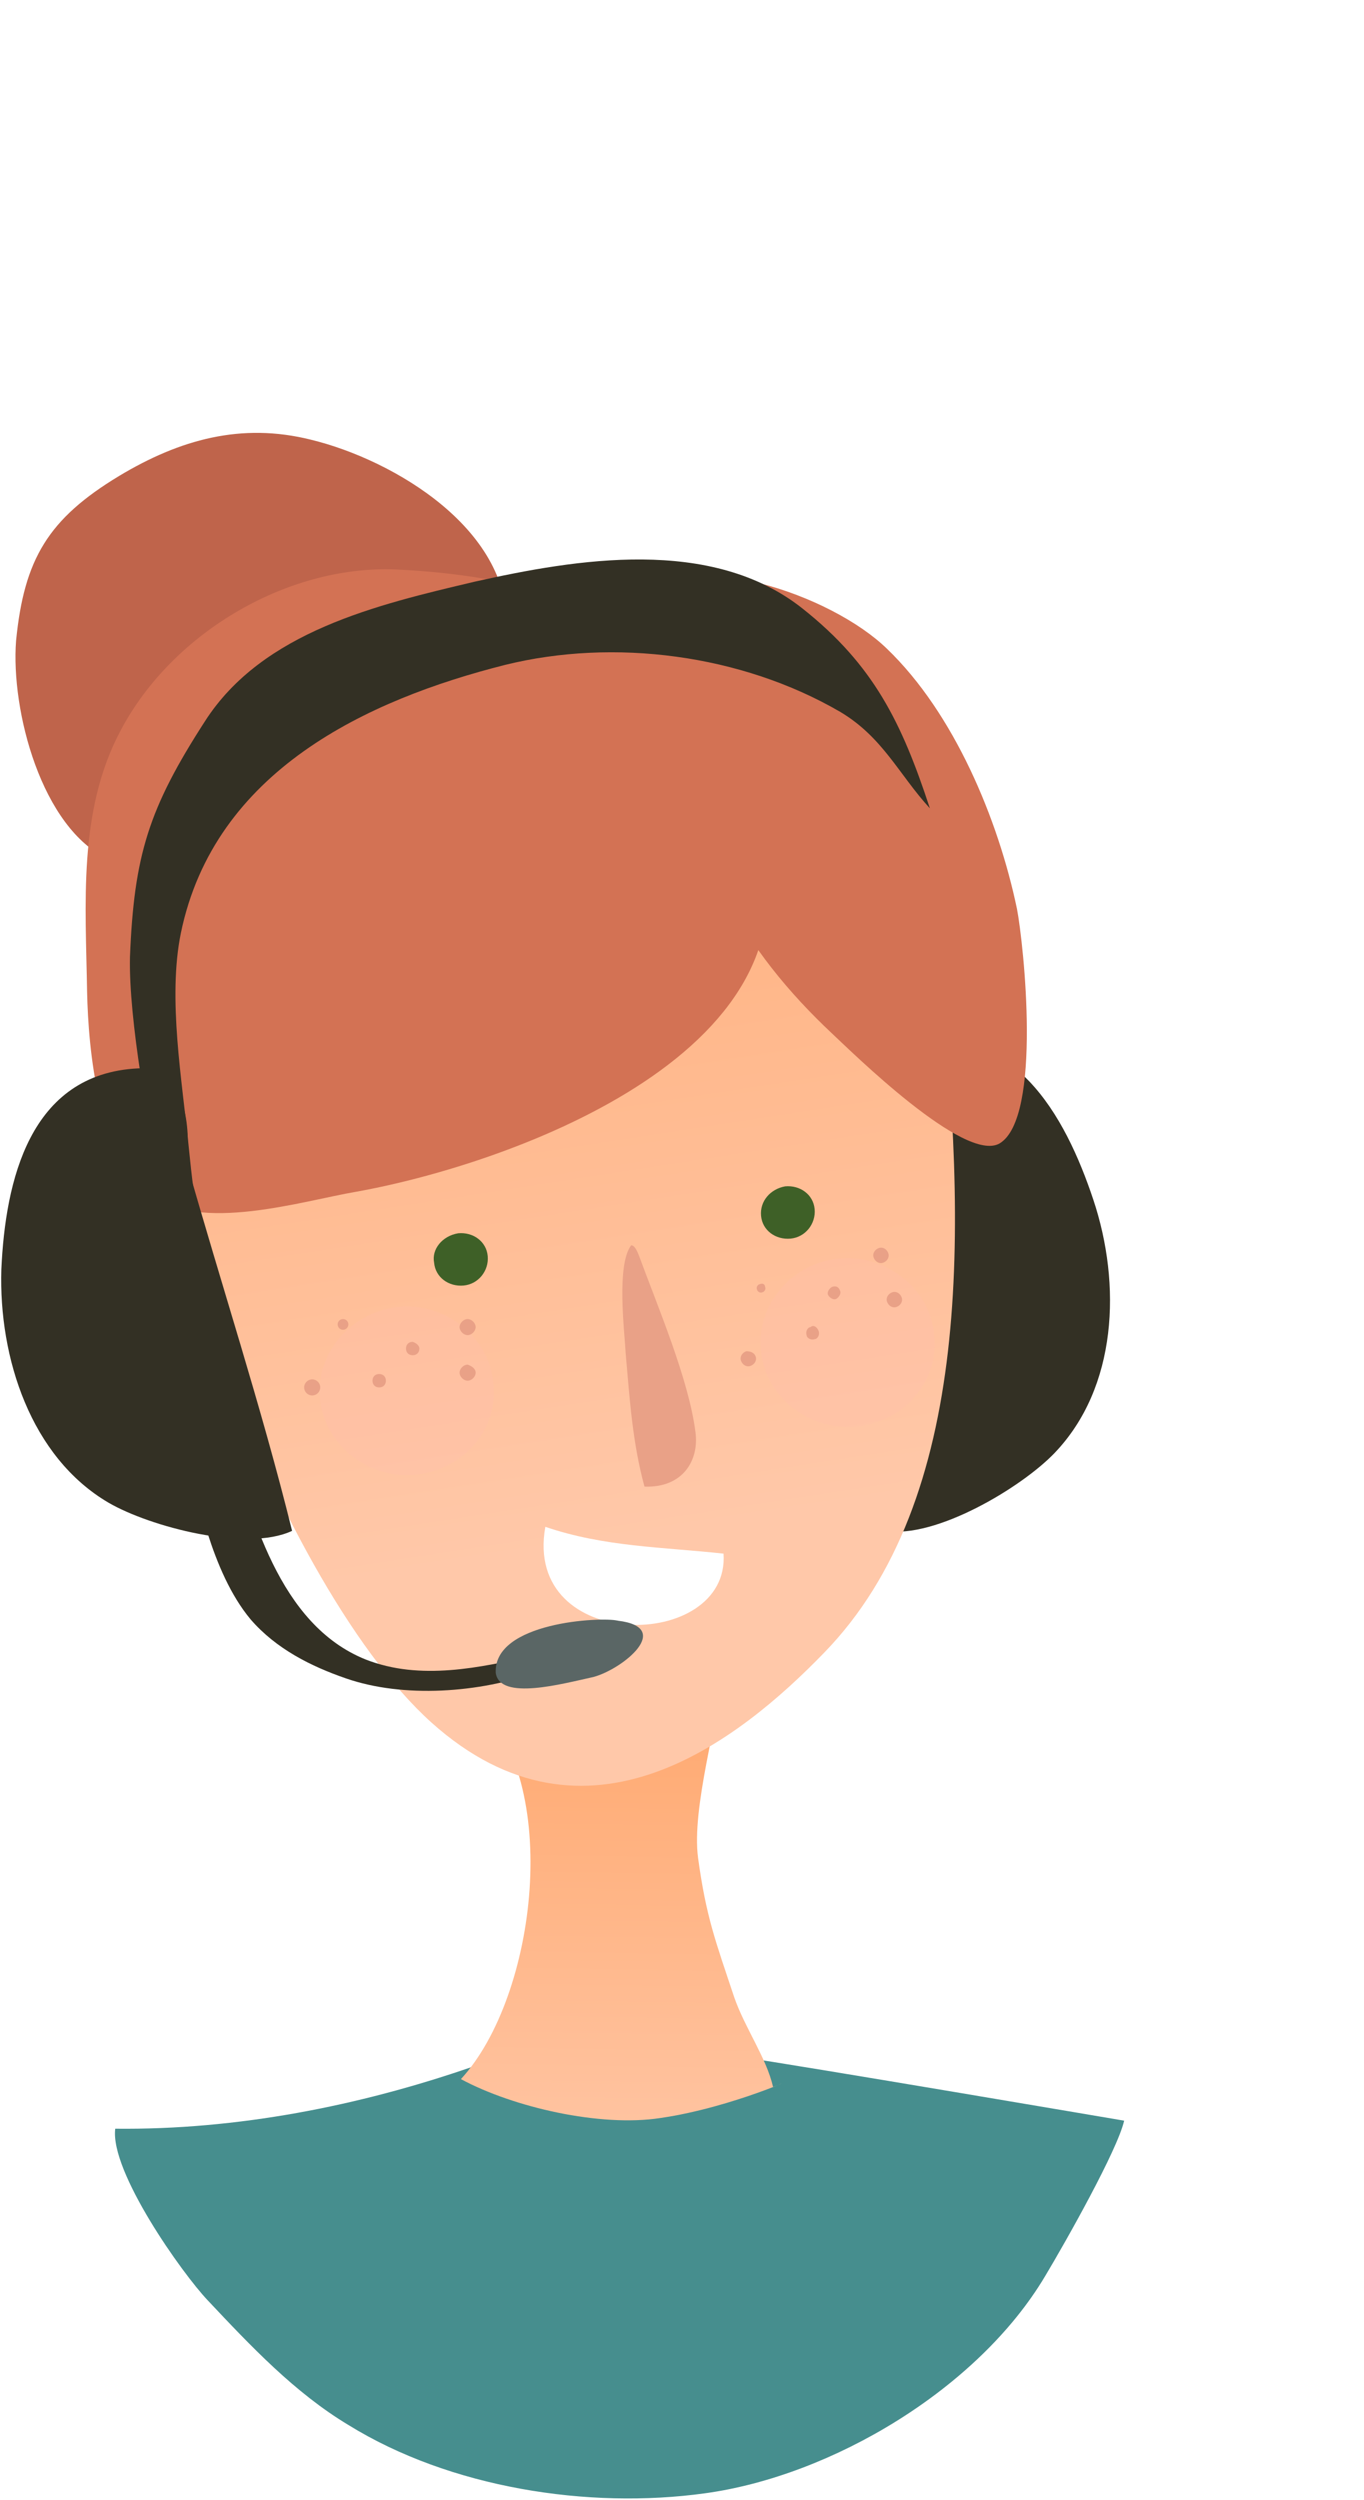 <?xml version="1.0" encoding="utf-8"?>
<!-- Generator: Adobe Illustrator 26.1.0, SVG Export Plug-In . SVG Version: 6.00 Build 0)  -->
<svg version="1.1" xmlns="http://www.w3.org/2000/svg" xmlns:xlink="http://www.w3.org/1999/xlink" x="0px" y="0px"
	 viewBox="0 0 101.8 186.5" style="enable-background:new 0 0 101.8 186.5;" xml:space="preserve">
<style type="text/css">
	.st0{fill:#FFFFFF;}
	.st1{fill:#BF644B;}
	.st2{fill:#468E8E;}
	.st3{fill:url(#SVGID_1_);}
	.st4{fill:#333024;}
	.st5{fill:url(#SVGID_00000087397934719282749470000001462773842719040958_);}
	.st6{fill:#3E6027;}
	.st7{fill:#E9A187;}
	.st8{opacity:0.29;fill:#FFBEAE;}
	.st9{fill:#D37254;}
	.st10{fill:#5A6665;}
</style>
<g id="BACKGROUND">
	<rect x="-205.3" y="-74.1" class="st0" width="500" height="500"/>
</g>
<g id="OBJECT">
	<g>
		<g>
			<path class="st1" d="M37.8,47.3c0.6-7.7-8.4-13-14.6-14.5c-5.2-1.3-9.8,0-14.3,2.7c-5.3,3.2-7.1,6.2-7.7,12.3
				c-0.4,5.2,1.9,14,6.9,16.3c1.8,0.8,2.8-4.4,4.8-4.7c3.5-0.5,7.2-2.6,10.4-4c3.1-1.3,7.4-2,10.2-3.9C35.7,50.2,36.1,48,37.8,47.3z
				"/>
			<path class="st2" d="M35.2,154.2c-8.4,2.9-17.5,4.7-26.6,4.6c-0.4,3.2,5,10.8,6.9,12.8c3.2,3.4,6.5,6.9,10.5,9.3
				c7.6,4.7,17.9,6.3,26.6,5.1c9.5-1.3,20.4-7.8,25.4-16.2c1.5-2.5,5.4-9.4,5.9-11.6c0,0-24.1-4.1-28.9-4.8
				c-2.5-0.4-0.7-2.7-3.1-2.6c-1.4,0.1-2.7,0.7-4.1,1c-3,0.6-6.1,0.6-9.2,0.8C37,152.8,35.2,154.2,35.2,154.2z"/>
			<linearGradient id="SVGID_1_" gradientUnits="userSpaceOnUse" x1="46.176" y1="164.28" x2="46.884" y2="119.927">
				<stop  offset="0" style="stop-color:#FFC8A9"/>
				<stop  offset="0.973" style="stop-color:#FFA467"/>
				<stop  offset="1" style="stop-color:#000000"/>
			</linearGradient>
			<path class="st3" d="M35.5,126.9c6.5,6,4.6,22-1.1,28.2c3.9,2.1,10.4,3.6,14.9,2.9c5.5-0.8,10.9-3.4,8.4-2.3
				c-0.5-2.2-2.1-4.4-2.9-6.7c-1.4-4.2-2.1-6-2.7-10.4c-0.5-3.7,1.5-10.3,1.9-14.1C50.1,127.5,42.1,125.1,35.5,126.9z"/>
			<path class="st4" d="M66.1,85.5c0,9.5-0.3,19.2,0,28.7c3.7,0.6,10.1-3.2,12.6-5.8c4.7-4.9,5-12.6,2.9-18.9
				c-2.1-6.3-6-13.4-14-11.6C63.9,78.8,65.3,84.2,66.1,85.5z"/>
			<g>
				<g>
					<g>
						
							<linearGradient id="SVGID_00000008130902416591343810000001080842479367589792_" gradientUnits="userSpaceOnUse" x1="174.86" y1="148.877" x2="178.31" y2="61.387" gradientTransform="matrix(-0.994 0.114 0.114 0.994 203.039 -52.923)">
							<stop  offset="0" style="stop-color:#FFC8A9"/>
							<stop  offset="0.973" style="stop-color:#FFA467"/>
							<stop  offset="1" style="stop-color:#000000"/>
						</linearGradient>
						<path style="fill:url(#SVGID_00000008130902416591343810000001080842479367589792_);" d="M37.7,49.6
							c8.1-0.9,16.2-3.1,22.8,2.7c6.1,5.4,8.8,12.2,9.6,20c2.1,19.4,2.5,39.6-8.6,51c-6.3,6.5-17.7,15.6-29.3,5.2
							c-12-10.8-24-45-22-58.5C12.4,55,21.4,51.3,37.7,49.6z"/>
						<path class="st6" d="M32.4,94.2c0.1,1.1,1.1,1.8,2.2,1.7c1.1-0.1,1.9-1.1,1.8-2.2c-0.1-1.1-1.1-1.8-2.2-1.7
							C33,92.2,32.2,93.2,32.4,94.2z"/>
						<path class="st6" d="M56.8,90.7c0.1,1.1,1.1,1.8,2.2,1.7c1.1-0.1,1.9-1.1,1.8-2.2c-0.1-1.1-1.1-1.8-2.2-1.7
							C57.5,88.7,56.7,89.6,56.8,90.7z"/>
						<path class="st7" d="M47.7,93.7c1.4,3.8,3.7,9.2,4.2,13.1c0.3,2.1-0.9,4.2-3.8,4.1c-0.9-3.3-1.1-6.5-1.4-9.9
							c-0.1-1.8-0.7-6.6,0.4-8.1C47.2,92.9,47.4,92.9,47.7,93.7z"/>
						<path class="st8" d="M23.9,104.5c0.4,3.4,3.7,5.9,7.2,5.5c3.6-0.4,6.2-3.5,5.7-7c-0.4-3.4-3.7-5.9-7.2-5.5
							C26,98,23.5,101.1,23.9,104.5z"/>
						<path class="st8" d="M56.8,100.9c0.4,3.4,3.7,5.9,7.2,5.5c3.6-0.4,6.2-3.5,5.7-7c-0.4-3.4-3.7-5.9-7.2-5.5
							C59,94.3,56.4,97.4,56.8,100.9z"/>
					</g>
				</g>
				<path class="st9" d="M56.4,61.8c5.8,16.4-18.1,25-29.8,27.1c-4.1,0.7-11.7,3.1-15.4,0.2c-3.9-3-4.6-10.7-4.7-15.1
					C6.4,67.5,5.8,60.5,9,54.5c3.9-7.4,12.7-12.5,20.9-12c7.8,0.4,17.6,2.4,22.4,9.3C55,55.5,55.2,60.1,56.4,61.8z"/>
				<path class="st9" d="M52,62.5c1,1.1,1.4,2.8,2.1,4.2c1.9,3.9,4.8,7.4,8,10.4c1.5,1.4,9.9,9.7,12.5,8.2
					c3.2-1.9,1.8-14.9,1.3-17.5c-1.4-6.7-4.7-14.6-9.7-19.4c-4.1-4-14.8-7.8-19.6-3.8c-4.4,3.7-5.4,9.2-3.4,14.4
					c1,2.7,3.1,7.7,5.8,9"/>
			</g>
			<g>
				<path class="st7" d="M31.3,100.6c0,0.3-0.2,0.5-0.5,0.5c-0.3,0-0.5-0.2-0.5-0.5c0-0.3,0.2-0.5,0.5-0.5
					C31.1,100.2,31.3,100.4,31.3,100.6z"/>
				<path class="st7" d="M28.8,103c0,0.3-0.2,0.5-0.5,0.5c-0.3,0-0.5-0.2-0.5-0.5s0.2-0.5,0.5-0.5C28.6,102.5,28.8,102.7,28.8,103z"
					/>
				<path class="st7" d="M35.5,102.4c0,0.3-0.3,0.6-0.6,0.6c-0.3,0-0.6-0.3-0.6-0.6s0.3-0.6,0.6-0.6
					C35.2,101.9,35.5,102.1,35.5,102.4z"/>
				<path class="st7" d="M35.5,99c0,0.3-0.3,0.6-0.6,0.6c-0.3,0-0.6-0.3-0.6-0.6c0-0.3,0.3-0.6,0.6-0.6C35.2,98.4,35.5,98.7,35.5,99
					z"/>
				<circle class="st7" cx="25.6" cy="98.8" r="0.4"/>
				<circle class="st7" cx="23.3" cy="103.5" r="0.6"/>
			</g>
			<g>
				<path class="st7" d="M62.7,96.3c0.1,0.2-0.1,0.5-0.3,0.6c-0.2,0.1-0.5-0.1-0.6-0.3c-0.1-0.2,0.1-0.5,0.3-0.6
					C62.4,95.9,62.6,96,62.7,96.3z"/>
				<path class="st7" d="M61.1,99.3c0.1,0.3-0.1,0.6-0.3,0.6c-0.3,0.1-0.6-0.1-0.6-0.3c-0.1-0.3,0.1-0.6,0.3-0.6
					C60.7,98.8,61,99,61.1,99.3z"/>
				<path class="st7" d="M67.3,96.8c0.1,0.3-0.1,0.6-0.4,0.7c-0.3,0.1-0.6-0.1-0.7-0.4c-0.1-0.3,0.1-0.6,0.4-0.7
					C66.9,96.3,67.2,96.5,67.3,96.8z"/>
				<path class="st7" d="M66.3,93.5c0.1,0.3-0.1,0.6-0.4,0.7c-0.3,0.1-0.6-0.1-0.7-0.4c-0.1-0.3,0.1-0.6,0.4-0.7
					C65.9,93,66.2,93.2,66.3,93.5z"/>
				<path class="st7" d="M57.1,96c0.1,0.2-0.1,0.4-0.2,0.4c-0.2,0.1-0.4-0.1-0.4-0.2c-0.1-0.2,0.1-0.4,0.2-0.4
					C56.9,95.7,57.1,95.8,57.1,96z"/>
				<path class="st7" d="M56.4,101.2c0.1,0.3-0.1,0.6-0.4,0.7c-0.3,0.1-0.6-0.1-0.7-0.4c-0.1-0.3,0.1-0.6,0.4-0.7
					C56,100.8,56.3,100.9,56.4,101.2z"/>
			</g>
			<path class="st0" d="M40.7,113.9c4.4,1.5,8.7,1.5,13.3,2C54.5,123.2,39,123.4,40.7,113.9z"/>
			<path class="st4" d="M16.2,97.6c-1.1-4-1.7-7.8-2.1-11.9c-0.5-5.1-1.6-11.2-0.6-16.1c2.5-12.1,13.9-17.4,24.2-20
				c8.1-2,17.6-0.8,25,3.5c3.2,1.9,4.4,4.7,6.7,7.2c-2.1-6.4-4.2-10.7-9.5-14.9c-6.8-5.4-16.9-3.7-24.5-2
				c-7.2,1.7-15.8,3.7-20.1,10.4c-4.2,6.5-5.3,10-5.6,17.6c-0.1,4.7,1.4,12.8,2.4,17.4C13,92.5,15.1,96,16.2,97.6z"/>
			<path class="st4" d="M13.9,86.6c2.6,9.2,5.6,18.3,7.9,27.6c-3.4,1.6-10.6-0.3-13.7-2.1c-5.8-3.4-8.2-10.8-8-17.4
				c0.3-6.6,2.1-14.6,10.2-15C14.2,79.5,14.2,85.1,13.9,86.6z"/>
			<path class="st4" d="M17,106.9c1.7,6,3.8,14.3,10.3,16.9c4.1,1.6,8.5,0.6,12.6-0.3c0.2,0.3,0.3,0.8,0.3,1.2
				c-4.4,1.6-10.1,2-14.4,0.5c-2.6-0.9-5.2-2.2-7.1-4.4c-1.5-1.8-2.5-4.2-3.2-6.4C14.7,111.6,15.5,110.6,17,106.9z"/>
			<path class="st10" d="M37,124.8c-0.2-3.8,7.9-4.2,9.1-3.9c0.2,0.6-0.1-0.2,0,0c4.2,0.5,0.4,3.6-1.8,4.2
				C42,125.6,37.3,126.9,37,124.8z"/>
		</g>
		<g>
		</g>
	</g>
</g>
<g id="DESIGNED_BY_FREEPIK">
</g>
</svg>
